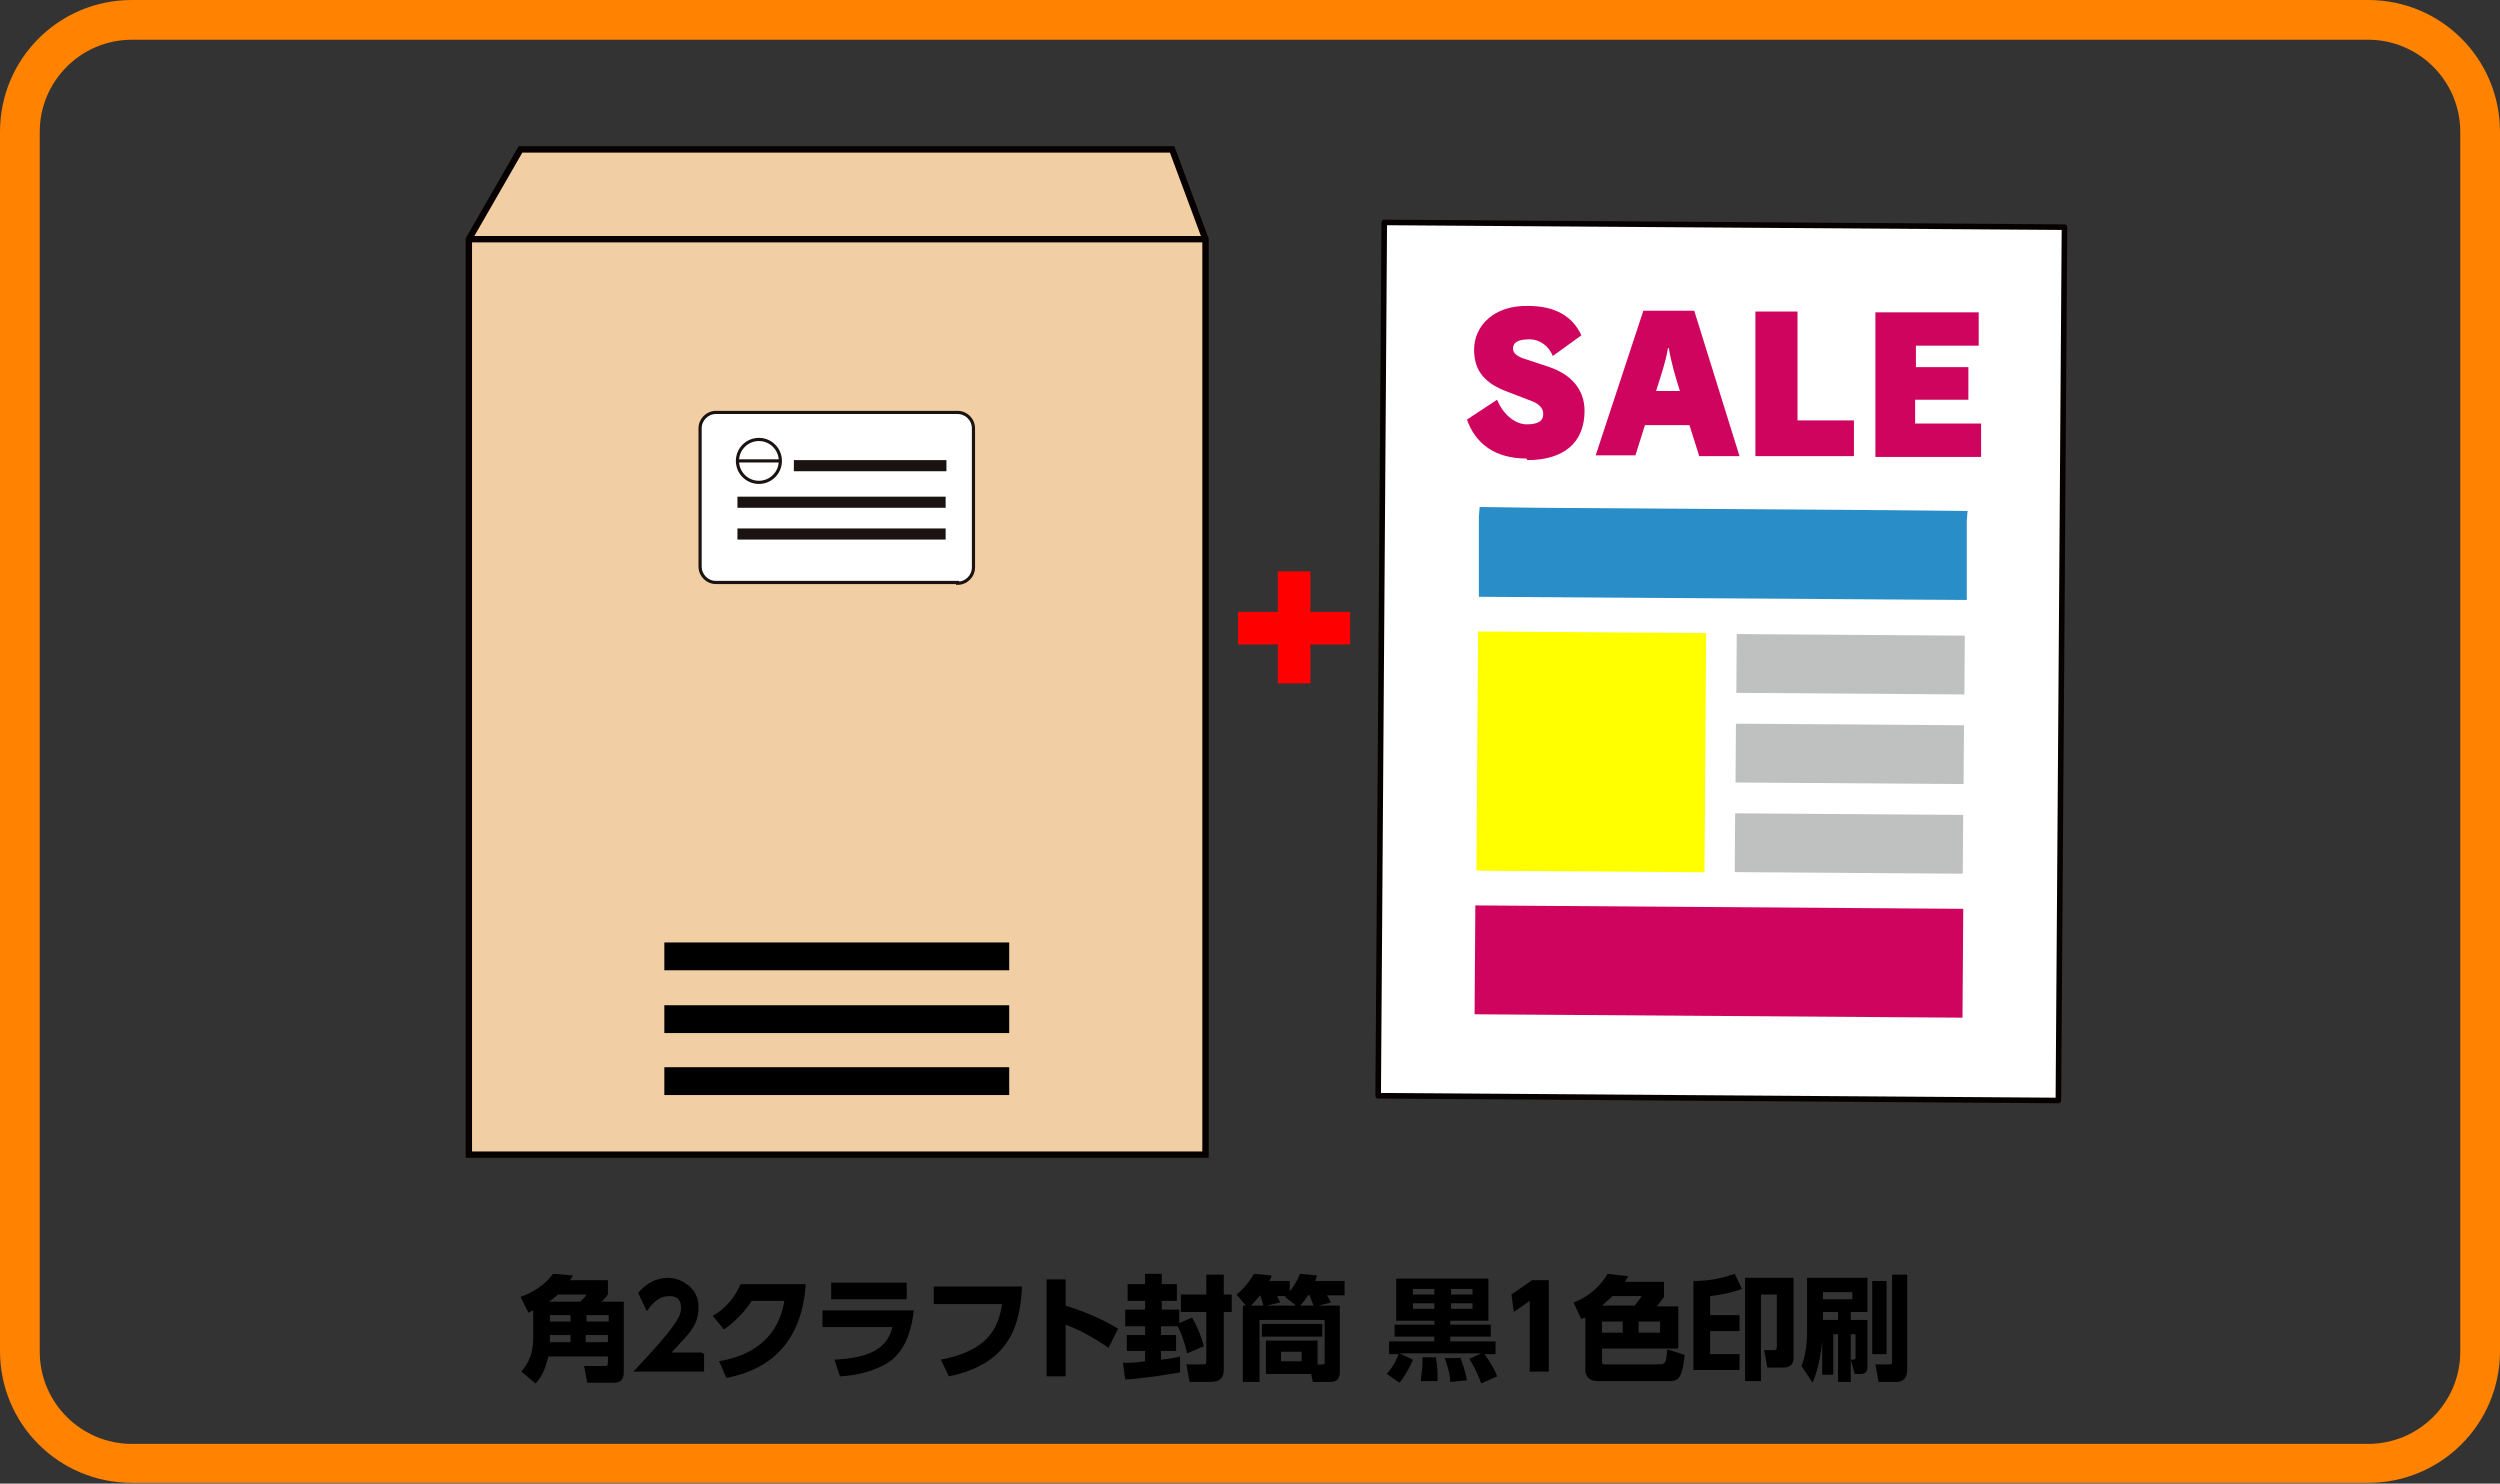 <?xml version="1.0" encoding="UTF-8"?>
<svg id="_レイヤー_1" data-name="レイヤー_1" xmlns="http://www.w3.org/2000/svg" version="1.1" viewBox="0 0 314.6 186.7">
  <rect x="0" y="0" width="314.6" height="186.7" fill="#333333" stroke="none"/>
  <!-- Generator: Adobe Illustrator 29.0.0, SVG Export Plug-In . SVG Version: 2.1.0 Build 186)  -->
  <defs>
    <style>
      .st0, .st1, .st2, .st3 {
        fill: none;
      }

      .st1 {
        stroke-miterlimit: 10;
        stroke-width: .4px;
      }

      .st1, .st2 {
        stroke: #1a1311;
      }

      .st2 {
        stroke-width: .4px;
      }

      .st2, .st4, .st3 {
        stroke-miterlimit: 10;
      }

      .st5 {
        fill: #cf045f;
      }

      .st6 {
        fill: #1a1311;
      }

      .st7 {
        fill: #bfc0c0;
      }

      .st8 {
        fill: #298ec7;
      }

      .st9, .st10 {
        fill: #fff;
      }

      .st11 {
        fill: #ff0;
      }

      .st12 {
        fill: #ff8300;
      }

      .st4 {
        fill: #f1cea3;
      }

      .st4, .st10, .st3 {
        stroke: #060000;
      }

      .st4, .st3 {
        stroke-width: .8px;
      }

      .st13 {
        fill: red;
      }

      .st10 {
        stroke-linejoin: round;
        stroke-width: .7px;
      }
    </style>
  </defs>
  <path class="st12" d="M298,0H16.6C7.4,0,0,7.4,0,16.6v153.4c0,9.2,7.4,16.6,16.6,16.6h281.4c9.2,0,16.6-7.4,16.6-16.6V16.6c0-9.2-7.4-16.6-16.6-16.6ZM309.6,170.1c0,6.4-5.2,11.6-11.6,11.6H16.6c-6.4,0-11.6-5.2-11.6-11.6V16.6c0-6.4,5.2-11.6,11.6-11.6h281.4c6.4,0,11.6,5.2,11.6,11.6v153.4Z"/>
  <polygon class="st4" points="151.7 145.3 59 145.3 59 30.1 65.5 18.8 147.5 18.8 151.7 30.1 151.7 145.3"/>
  <line class="st3" x1="59" y1="30.1" x2="151.7" y2="30.1"/>
  <path class="st9" d="M120.5,73.2h-30.4c-1.1,0-2-.9-2-2v-17.4c0-1.1.9-2,2-2h30.4c1.1,0,2,.9,2,2v17.4c0,1.1-.9,2-2,2"/>
  <path class="st2" d="M120.5,73.3h-30.4c-1.1,0-2-.9-2-2v-17.4c0-1.1.9-2,2-2h30.4c1.1,0,2,.9,2,2v17.5c0,1.1-.9,2-2,2Z"/>
  <path class="st9" d="M98.1,58c0,1.5-1.2,2.7-2.7,2.7s-2.7-1.2-2.7-2.7,1.2-2.7,2.7-2.7c1.5,0,2.7,1.2,2.7,2.7"/>
  <circle class="st1" cx="95.5" cy="58" r="2.7"/>
  <line class="st0" x1="92.8" y1="58" x2="98.1" y2="58"/>
  <line class="st2" x1="92.8" y1="58" x2="98.1" y2="58"/>
  <rect class="st6" x="92.8" y="62.5" width="26.2" height="1.4"/>
  <rect class="st6" x="99.9" y="57.9" width="19.2" height="1.4"/>
  <rect class="st6" x="92.8" y="66.5" width="26.2" height="1.4"/>
  <g>
    <rect class="st10" x="161.8" y="40.5" width="109.9" height="85.6" transform="translate(131.8 299.4) rotate(-89.6)"/>
    <polygon class="st8" points="237.6 64.2 193.7 63.9 186.2 63.8 186.1 65 186.1 75.1 247.5 75.5 247.5 65.5 247.6 64.3 237.6 64.2"/>
    <g>
      <path class="st5" d="M192.1,57.7c-3.9,0-6.4-1.8-7.5-4.9l3.8-2.5c.8,2,2.4,3.1,3.7,3.1,1.6,0,2.1-.5,2.1-1.3,0-.7-.4-1.3-1.9-1.8l-2.6-1c-2.7-1-4.2-2.5-4.2-5.3,0-3,2.5-5.6,6.8-5.5,3.4,0,5.6,1.3,6.7,3.7l-3.6,2.6c-.5-1.3-1.7-2.1-2.9-2.1-1.7,0-2.1.5-2.1,1.2,0,.5.5,1,1.6,1.3l3,1c2.6.9,4.4,2.7,4.4,5.5,0,4-2.6,6.2-7.2,6.2Z"/>
      <path class="st5" d="M213.8,57.3l-1.2-3.8h-5.6s-1.2,3.8-1.2,3.8h-5s6-18.2,6-18.2h6.4s5.7,18.3,5.7,18.3h-5.1ZM210,43.8h-.1c-.3,1.8-.9,3.5-1.5,5.4h3c-.6-1.9-1.1-3.6-1.4-5.4Z"/>
      <path class="st5" d="M220.9,57.4v-18.2c.1,0,5.3,0,5.3,0v13.7c-.1,0,7.1,0,7.1,0v4.5s-12.4,0-12.4,0Z"/>
      <path class="st5" d="M236,57.5v-18.2c.1,0,13,0,13,0v4.2s-7.9,0-7.9,0v2.7s6.6,0,6.6,0v4.1s-6.7,0-6.7,0v3s8.3,0,8.3,0v4.2s-13.4,0-13.4,0Z"/>
    </g>
    <rect class="st5" x="209.6" y="90.4" width="13.7" height="61.4" transform="translate(93.7 336.6) rotate(-89.6)"/>
    <rect class="st11" x="185.3" y="80.3" width="30.1" height="28.7" transform="translate(104.2 294.3) rotate(-89.6)"/>
    <rect class="st7" x="229.3" y="69.2" width="7.4" height="28.7" transform="translate(147.7 316) rotate(-89.6)"/>
    <rect class="st7" x="229.2" y="80.5" width="7.4" height="28.7" transform="translate(136.3 327.1) rotate(-89.6)"/>
    <rect class="st7" x="229.2" y="91.8" width="7.4" height="28.7" transform="translate(124.9 338.3) rotate(-89.6)"/>
  </g>
  <rect class="st13" x="155.8" y="77" width="14.1" height="4.1"/>
  <rect class="st13" x="160.8" y="71.9" width="4.1" height="14.1"/>
  <rect x="83.6" y="118.6" width="43.4" height="3.5"/>
  <rect x="83.6" y="126.5" width="43.4" height="3.5"/>
  <rect x="83.6" y="134.3" width="43.4" height="3.5"/>
  <g>
    <path d="M67.1,164.9c-.1,0-.2.1-.6.3l-1-2c1.4-.5,3-1.4,4.1-2.9l2.5.2c-.2.4-.3.5-.4.6h4.8v1.8c-.2.3-.4.5-.8.9h2.8v8.7c0,.5,0,1.5-1.2,1.5h-3.4l-.4-2.1h2.7c.2,0,.3-.2.3-.3v-.9h-7.5c-.3,1.3-.7,2.4-1.6,3.4l-1.8-1.5c.7-.8,1.5-2,1.5-4.2v-3.3h0ZM73,163.8c.3-.3.6-.5.8-.9h-3.6c-.4.4-.8.7-1.1.9h3.9ZM69.2,165.5v.8h2.6v-.8h-2.6ZM71.8,168h-2.6v.9h2.6v-.9ZM73.8,165.5v.8h2.8v-.8h-2.8ZM76.5,168h-2.8v.9h2.8v-.9Z"/>
    <path d="M88.6,170.4v2.2h-8.9c5.5-5.8,6-7,6-8s-.4-1.5-1.5-1.5c-1.6,0-2.4,1.4-2.8,1.9l-1.1-2.3c1-1.2,2.3-1.9,3.8-1.9s3.8,1.2,3.8,3.6-1,3.2-3.4,5.8h3.8Z"/>
    <path d="M90.4,171.3c2.7-.4,7.4-1.9,8.3-7.6h-4.1c-.8,1.2-1.9,2.5-3.5,3.6l-1.4-1.7c1.8-1.1,2.8-2.4,3.5-4h8.2c-.6,8.6-5.9,11-10,11.8l-.9-2.1Z"/>
    <path d="M115,164.8c-.2,2.1-.9,5-3,6.5-1.7,1.2-4.2,1.8-6.3,1.9l-.7-2.1c3.9-.2,6.6-1.1,7.3-4.1h-8.8v-2.1h11.5ZM114.1,161.4v2.1h-9.5v-2.1h9.5Z"/>
    <path d="M128.6,161.9c-.2,4.5-1.3,9.7-9.2,11.3l-1-2.1c5.7-1.1,7.2-3.7,7.7-7h-8.6v-2.2h11.2Z"/>
    <path d="M139.5,169.6c-1.4-.9-3-2-5.4-2.9v6.5h-2.4v-12.2h2.4v3.3c3.5,1.1,5.6,2.3,6.6,2.9l-1.2,2.4Z"/>
    <path d="M141.4,171.5c.7,0,1.4,0,2.7-.2v-1.3h-2.3v-2h2.3v-1.1h-2.5v-2.1h2.5v-1.1h-2.2v-2.1h2.2v-1.3h2.1v1.3h1.9v2.1h-1.9v1.1h2.2v1.7l1.6-.7c.7,1.2,1.1,2.2,1.5,3.6l-2.1.9c-.4-1.6-.8-2.7-1.2-3.4h-2.1v1.1h1.9v2h-1.9v1.1c1-.1,1.7-.2,2.4-.4v2c-1.6.3-5,.8-6.9.9l-.3-2.2ZM151.8,160.4h2.2v2.5h1v2.2h-1v7.2c0,.8-.2,1.6-1.7,1.6h-2.6l-.4-2.2h2c.4,0,.5,0,.5-.5v-6.1h-3.2v-2.2h3.2v-2.5Z"/>
    <path d="M168.6,164.3v8.3c0,.4,0,1.3-1.2,1.3h-2.2l-.2-1h-5.7v-4.2h6.5v3h.6c.2,0,.3,0,.3-.3v-5.3h-8.2v7.8h-2.1v-9.6h.4l-1.2-1.4c.8-.6,1.7-1.7,2.2-2.6l2.2.2c0,.3-.1.4-.3.7h2.6v1.3c.4-.5.9-1.2,1.3-2.2l2.1.2c0,.2-.1.4-.2.7h3.7v1.8h-2.2c.3.5.3.6.5.9l-1.6.4h2.7ZM159,164.3c-.1-.4-.3-.9-.4-1.3h0c-.6.7-1,1.1-1.2,1.3h1.7ZM158.8,166.6h7.6v1.6h-7.6v-1.6ZM163.1,164.3l-1.4-1.1c0,0,.1,0,.1-.1h-1.1c0,0,.3.6.4.8l-1.7.4h3.6ZM161.2,171.3h2.6v-1.2h-2.6v1.2ZM165.3,164.3c-.2-.5-.3-.8-.5-1.3h-.2c-.5.8-.8,1.1-1,1.3h1.7Z"/>
    <path d="M174.5,172.9c1-1.1,1.4-2.2,1.5-2.5h-1.2v-1.6h5.7v-.6h-5v-1.5h5v-.5h-4.8v-5.3h11.6v5.3h-4.8v.5h5.1v1.5h-5.1v.6h5.7v1.6h-1.4c0,0,1.2,1.6,1.6,2.8l-2,.9c-.3-.9-.9-2.2-1.5-3.1l1.5-.7h-10.3l1.7.8c-.2.6-1,2.1-1.7,2.9l-1.7-1.2ZM177.8,162.2v.7h2.7v-.7h-2.7ZM177.8,164v.7h2.7v-.7h-2.7ZM180.7,170.8c.1.7.2,1.4.2,2.1s0,.6,0,.9h-2.1c0-.7.2-1.3.2-2.1s0-.6,0-.9h1.8ZM183.7,170.7c.3.7.7,1.8.9,3l-2.1.2c0-1.1-.5-2.4-.7-3h1.9ZM182.6,162.2v.7h2.7v-.7h-2.7ZM182.6,164v.7h2.7v-.7h-2.7Z"/>
    <path d="M192.8,161.1h2.1v11.5h-2.4v-8.9l-2,1.4-.3-2.2,2.6-1.8Z"/>
    <path d="M199.4,165.8c-.1,0-.2.1-.4.2l-1-2.1c2-.7,3.5-2.2,4.3-3.6l2.6.3c-.2.3-.2.3-.4.7h4.9v1.9c-.3.4-.6.8-.9,1.2h2.7v5.3h-9.6v1.6c0,.3,0,.4.4.4h6.8c.8,0,.9-.3,1-1.9l2.2.7c-.3,2.8-.7,3.3-1.9,3.3h-9c-1.3,0-1.6-.8-1.6-1.4v-6.5h0ZM201.6,166.3v1.4h2.6v-1.4h-2.6ZM205.7,164.3c.3-.4.5-.6.9-1.2h-3.7c-.6.6-1.1,1-1.3,1.2h4ZM206.2,166.3v1.4h2.7v-1.4h-2.7Z"/>
    <path d="M213.1,161.2c2.4,0,4-.5,5.2-.9l.9,1.9c-1.4.5-2.4.7-4,.9v2.4h3.7v2h-3.7v2.9h3.7v2h-5.8v-11.2h0ZM225.7,170.9c0,1.2-1,1.2-1.5,1.2h-1.8l-.4-2.2h1.1c.4,0,.5,0,.5-.5v-6.5h-2v10.9h-2v-13h6.1v10h0Z"/>
    <path d="M232.9,171.2v2.7h-1.6v-6h-.6v5.1h-1.4v-4.2c-.3,3.2-1,4.6-1.2,5.2l-1.4-2.1c.2-.5.7-1.9.7-4.3v-6.8h7.6v4.3h-2.1v1h2.1v5.9c0,.2,0,.9-.8.9h-.8l-.5-1.8ZM229.4,162.6v.9h3.7v-.9h-3.7ZM231.3,166.1v-1h-1.9v1h1.9ZM233.2,171.1c.2,0,.3,0,.3-.3v-2.9h-.6v3.2h.3ZM235.6,161.2h1.8v9.2h-1.8v-9.2ZM238,160.4h2v12c0,1.4-1,1.5-1.3,1.5h-2.3l-.4-2.2h1.8c.3,0,.3-.2.3-.4v-10.9h0Z"/>
  </g>
</svg>